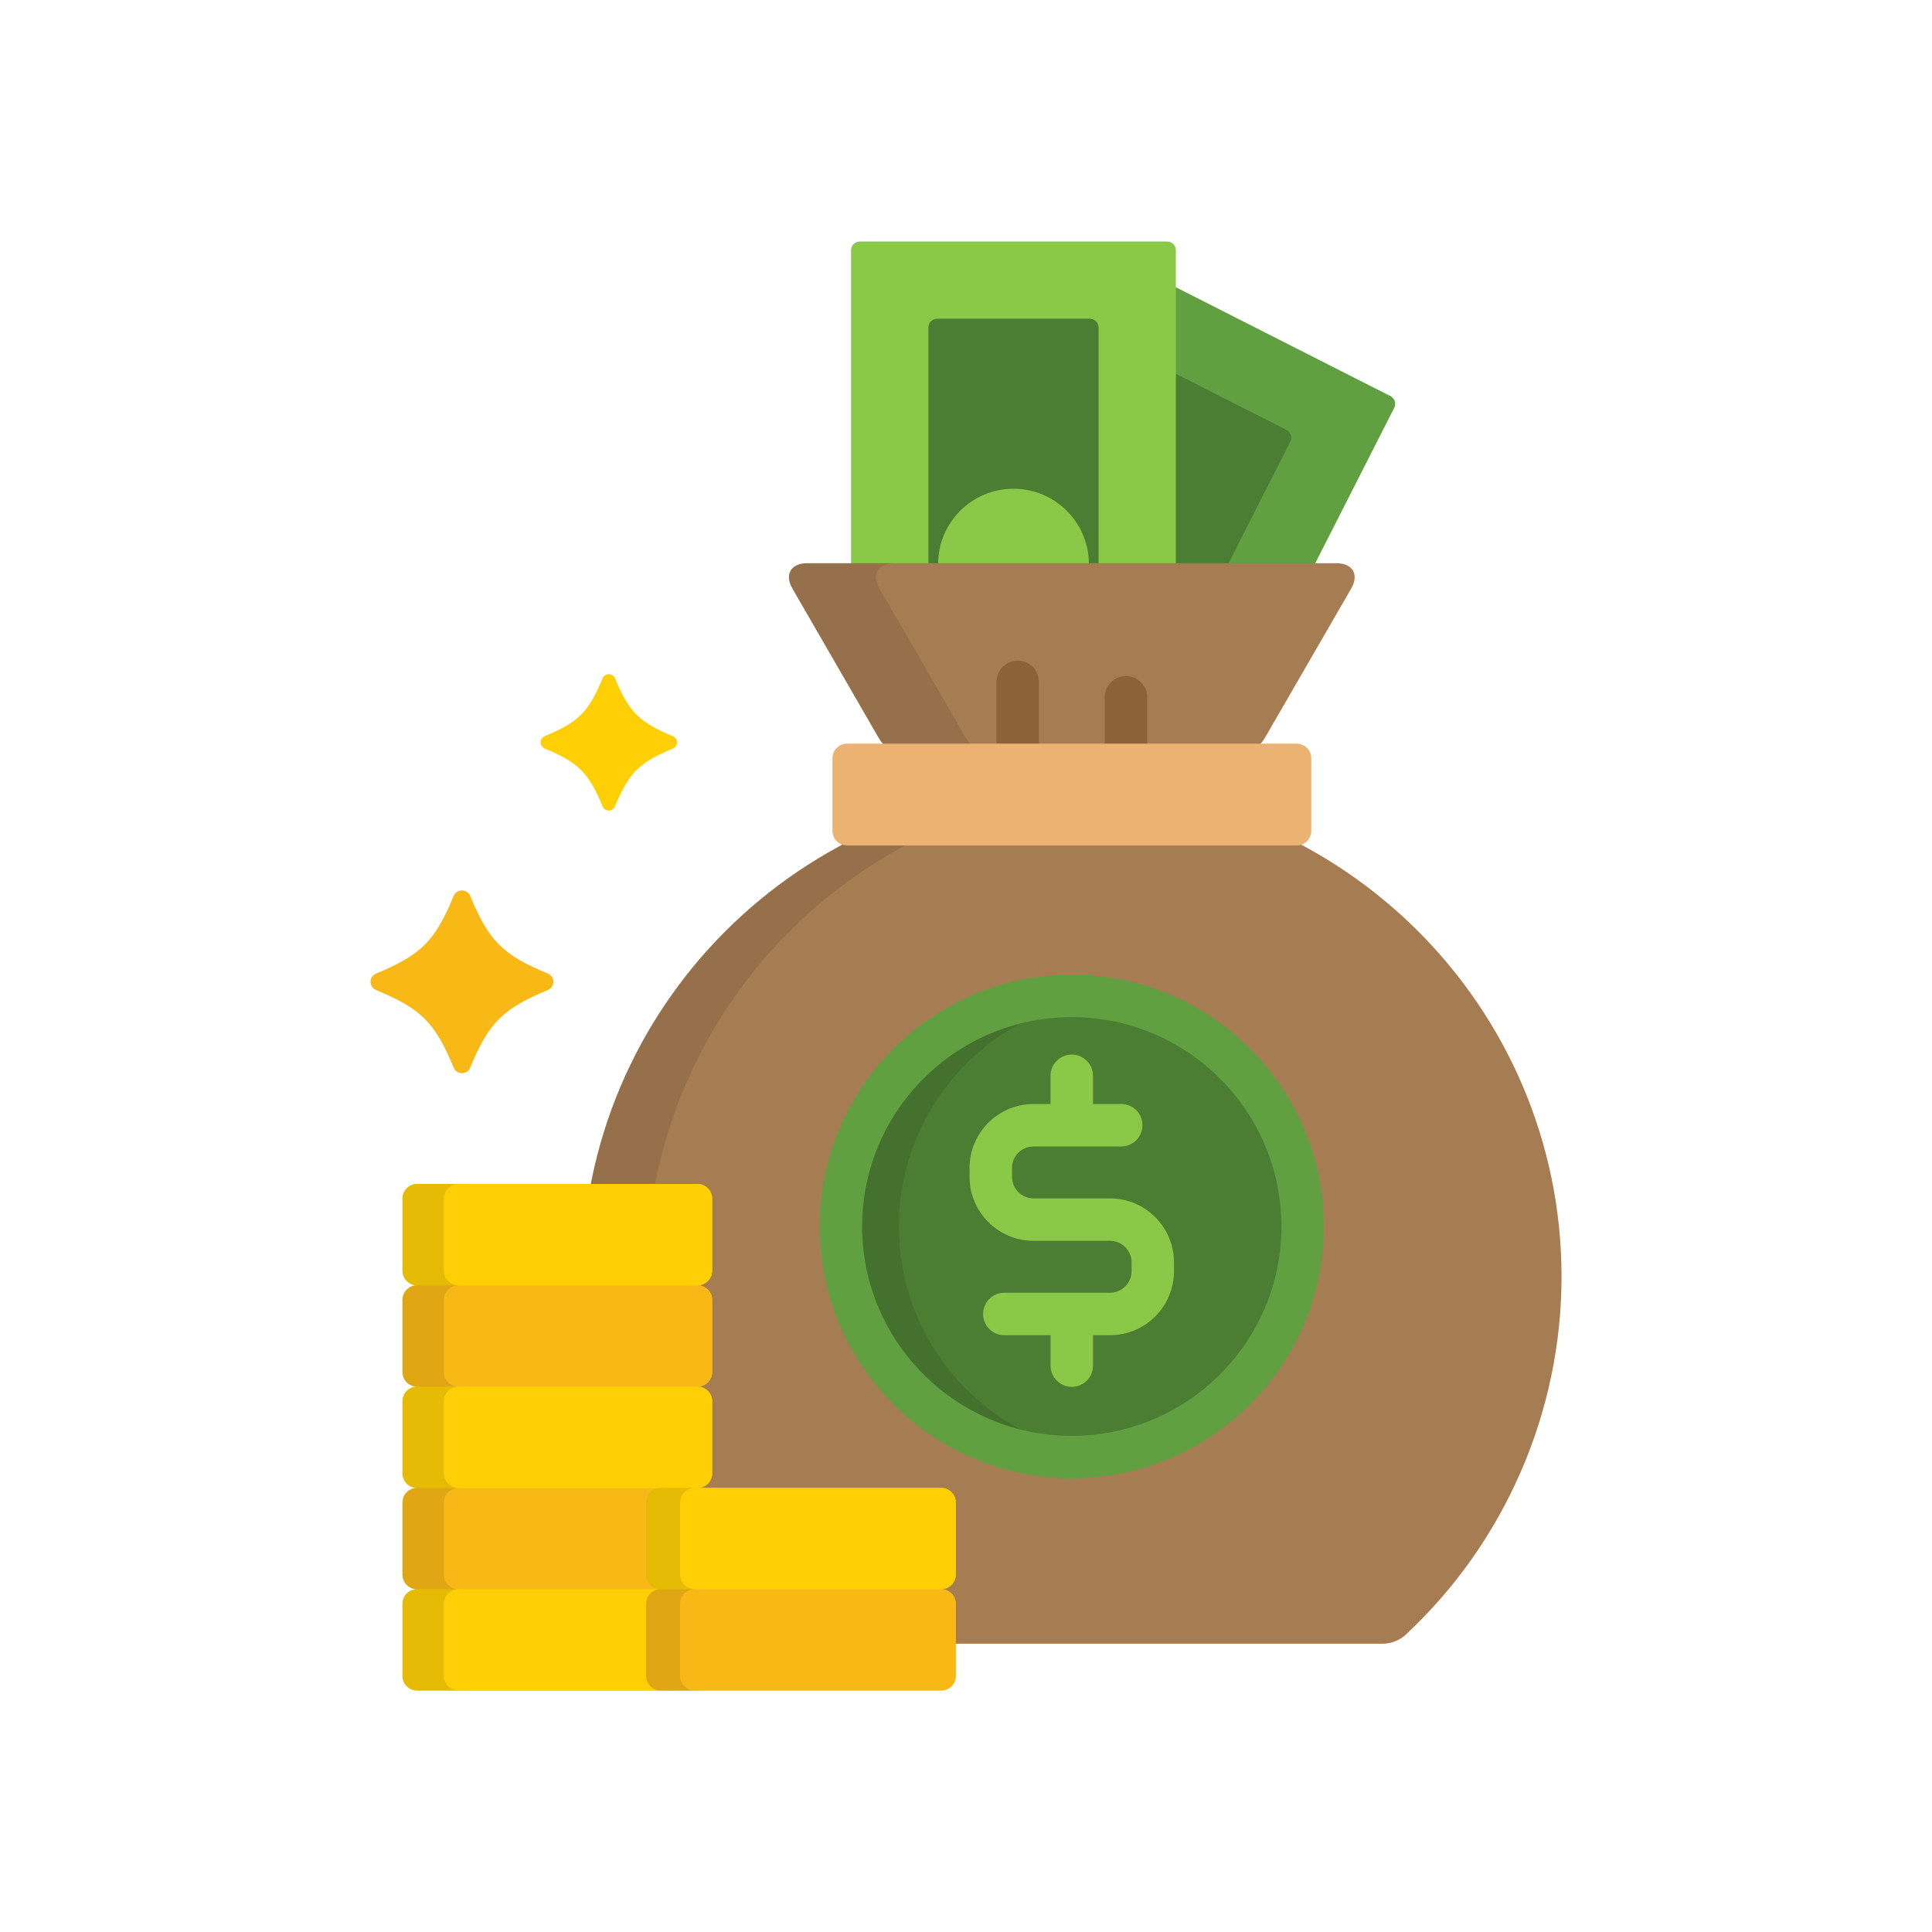 <?xml version="1.0" encoding="UTF-8"?>
<svg xmlns="http://www.w3.org/2000/svg" width="32" height="32" viewBox="0 0 32 32" fill="none">
  <g clip-path="url(#clip0_263_13994)">
    <path d="M19.919 12.999C19.883 13.07 19.795 13.099 19.724 13.063L15.185 10.761C15.114 10.725 15.085 10.637 15.122 10.566L18.296 4.321C18.332 4.25 18.42 4.222 18.491 4.258L23.029 6.56C23.1 6.596 23.129 6.684 23.093 6.755L19.919 12.999Z" fill="#60A041"></path>
    <path d="M16.908 10.199C16.837 10.163 16.808 10.075 16.844 10.004L18.859 6.041C18.895 5.97 18.983 5.941 19.054 5.978L21.308 7.121C21.379 7.157 21.408 7.245 21.371 7.316L19.357 11.279C19.321 11.35 19.233 11.378 19.162 11.342L16.908 10.199Z" fill="#4B7D32"></path>
    <path d="M19.476 11.149C19.476 11.228 19.411 11.294 19.331 11.294H14.241C14.161 11.294 14.096 11.228 14.096 11.149V4.145C14.096 4.065 14.161 4 14.241 4H19.331C19.411 4 19.476 4.065 19.476 4.145V11.149H19.476Z" fill="#89C947"></path>
    <path d="M15.523 10.014C15.443 10.014 15.377 9.949 15.377 9.869V5.424C15.377 5.344 15.443 5.279 15.523 5.279H18.05C18.13 5.279 18.196 5.345 18.196 5.424V9.869C18.196 9.949 18.13 10.014 18.05 10.014H15.523Z" fill="#4B7D32"></path>
    <path d="M16.787 10.59C17.476 10.59 18.035 10.031 18.035 9.342C18.035 8.653 17.476 8.095 16.787 8.095C16.097 8.095 15.538 8.653 15.538 9.342C15.538 10.031 16.097 10.59 16.787 10.59Z" fill="#89C947"></path>
    <path d="M20.227 12.637C20.493 12.637 20.819 12.449 20.952 12.219L22.381 9.747C22.513 9.517 22.405 9.329 22.139 9.329H13.365C13.099 9.329 12.991 9.517 13.124 9.747L14.552 12.219C14.685 12.449 15.011 12.637 15.277 12.637H20.227Z" fill="#A67C52"></path>
    <path opacity="0.1" d="M15.995 12.219L14.566 9.747C14.434 9.517 14.542 9.329 14.808 9.329H13.365C13.099 9.329 12.991 9.517 13.124 9.747L14.552 12.219C14.685 12.449 15.011 12.637 15.277 12.637H16.72C16.454 12.637 16.128 12.449 15.995 12.219Z" fill="black"></path>
    <path d="M12.604 27.225C12.46 27.225 12.321 27.17 12.216 27.072C10.578 25.544 9.639 23.385 9.639 21.148C9.639 16.68 13.278 13.045 17.752 13.045C22.225 13.045 25.864 16.68 25.864 21.148C25.864 23.385 24.925 25.544 23.287 27.072C23.182 27.17 23.043 27.225 22.899 27.225H12.604Z" fill="#A67C52"></path>
    <path opacity="0.1" d="M10.703 21.148C10.703 16.859 14.057 13.338 18.283 13.063C18.107 13.051 17.93 13.045 17.752 13.045C13.278 13.045 9.639 16.68 9.639 21.148C9.639 23.385 10.578 25.544 12.216 27.072C12.321 27.17 12.46 27.225 12.604 27.225H13.668C13.524 27.225 13.385 27.17 13.28 27.072C11.642 25.544 10.703 23.385 10.703 21.148Z" fill="black"></path>
    <path d="M17.752 24.134C19.863 24.134 21.575 22.424 21.575 20.314C21.575 18.205 19.863 16.495 17.752 16.495C15.64 16.495 13.928 18.205 13.928 20.314C13.928 22.424 15.64 24.134 17.752 24.134Z" fill="#4B7D32"></path>
    <path opacity="0.1" d="M14.888 20.314C14.888 18.368 16.347 16.762 18.232 16.526C18.074 16.506 17.914 16.495 17.752 16.495C15.64 16.495 13.928 18.205 13.928 20.314C13.928 22.424 15.64 24.134 17.752 24.134C17.914 24.134 18.074 24.123 18.232 24.103C16.347 23.867 14.888 22.261 14.888 20.314Z" fill="black"></path>
    <path d="M17.752 24.485C15.45 24.485 13.577 22.614 13.577 20.314C13.577 18.015 15.45 16.144 17.752 16.144C20.054 16.144 21.927 18.015 21.927 20.314C21.927 22.614 20.054 24.485 17.752 24.485ZM17.752 16.847C15.837 16.847 14.28 18.402 14.28 20.314C14.28 22.227 15.837 23.782 17.752 23.782C19.666 23.782 21.224 22.227 21.224 20.314C21.224 18.402 19.666 16.847 17.752 16.847Z" fill="#60A041"></path>
    <path d="M16.856 13.282C16.662 13.282 16.504 13.124 16.504 12.93V11.294C16.504 11.1 16.662 10.942 16.856 10.942C17.05 10.942 17.207 11.1 17.207 11.294V12.93C17.207 13.124 17.05 13.282 16.856 13.282Z" fill="#8C6239"></path>
    <path d="M18.649 13.282C18.455 13.282 18.297 13.124 18.297 12.93V11.55C18.297 11.356 18.455 11.198 18.649 11.198C18.843 11.198 19.001 11.356 19.001 11.55V12.93C19.001 13.124 18.843 13.282 18.649 13.282Z" fill="#8C6239"></path>
    <path d="M18.385 19.849H17.826H17.529H17.119C16.922 19.849 16.762 19.689 16.762 19.493V19.344C16.762 19.148 16.922 18.989 17.119 18.989H18.572C18.766 18.989 18.923 18.831 18.923 18.637C18.923 18.443 18.766 18.286 18.572 18.286H18.104V17.818C18.104 17.624 17.946 17.467 17.752 17.467C17.558 17.467 17.4 17.624 17.4 17.818V18.286H17.119C16.534 18.286 16.059 18.761 16.059 19.344V19.493C16.059 20.077 16.534 20.552 17.119 20.552H17.529H17.826H18.385C18.582 20.552 18.742 20.712 18.742 20.908V21.056C18.742 21.253 18.582 21.412 18.385 21.412H16.634C16.44 21.412 16.283 21.569 16.283 21.764C16.283 21.958 16.44 22.115 16.634 22.115H17.401V22.62C17.401 22.814 17.558 22.971 17.752 22.971C17.946 22.971 18.104 22.814 18.104 22.62V22.115H18.386C18.97 22.115 19.445 21.64 19.445 21.056V20.908C19.445 20.324 18.97 19.849 18.385 19.849Z" fill="#89C947"></path>
    <path d="M15.831 26.081V24.886C15.831 24.753 15.722 24.645 15.589 24.645H11.554C11.687 24.645 11.796 24.536 11.796 24.403V23.209C11.796 23.076 11.687 22.967 11.554 22.967C11.687 22.967 11.796 22.858 11.796 22.726V21.531C11.796 21.398 11.687 21.289 11.554 21.289C11.687 21.289 11.796 21.18 11.796 21.048V19.853C11.796 19.72 11.687 19.611 11.554 19.611H6.908C6.775 19.611 6.667 19.72 6.667 19.853V21.048C6.667 21.18 6.775 21.289 6.908 21.289C6.775 21.289 6.667 21.398 6.667 21.531V22.726C6.667 22.858 6.775 22.967 6.908 22.967C6.775 22.967 6.667 23.076 6.667 23.209V24.403C6.667 24.536 6.775 24.645 6.908 24.645C6.775 24.645 6.667 24.753 6.667 24.886V26.081C6.667 26.214 6.775 26.323 6.908 26.323C6.775 26.323 6.667 26.431 6.667 26.564V27.759C6.667 27.892 6.775 28 6.908 28H10.943H11.554H15.589C15.722 28 15.831 27.892 15.831 27.759V26.564C15.831 26.431 15.722 26.323 15.589 26.323C15.722 26.323 15.831 26.214 15.831 26.081Z" fill="#FECF05"></path>
    <path d="M11.796 27.759C11.796 27.891 11.687 28 11.554 28H6.908C6.775 28 6.667 27.891 6.667 27.759V26.564C6.667 26.431 6.775 26.322 6.908 26.322H11.554C11.687 26.322 11.796 26.431 11.796 26.564L11.796 27.759Z" fill="#FECF05"></path>
    <path d="M11.796 26.081C11.796 26.214 11.687 26.322 11.554 26.322H6.908C6.775 26.322 6.667 26.214 6.667 26.081V24.886C6.667 24.753 6.775 24.645 6.908 24.645H11.554C11.687 24.645 11.796 24.753 11.796 24.886L11.796 26.081Z" fill="#F8B816"></path>
    <path d="M11.796 24.403C11.796 24.536 11.687 24.645 11.554 24.645H6.908C6.775 24.645 6.667 24.536 6.667 24.403V23.208C6.667 23.076 6.775 22.967 6.908 22.967H11.554C11.687 22.967 11.796 23.076 11.796 23.208L11.796 24.403Z" fill="#FECF05"></path>
    <path d="M11.796 22.726C11.796 22.858 11.687 22.967 11.554 22.967H6.908C6.775 22.967 6.667 22.858 6.667 22.726V21.53C6.667 21.398 6.775 21.289 6.908 21.289H11.554C11.687 21.289 11.796 21.398 11.796 21.53L11.796 22.726Z" fill="#F8B816"></path>
    <path d="M11.796 21.048C11.796 21.18 11.687 21.289 11.554 21.289H6.908C6.775 21.289 6.667 21.18 6.667 21.048V19.853C6.667 19.72 6.775 19.611 6.908 19.611H11.554C11.687 19.611 11.796 19.72 11.796 19.853L11.796 21.048Z" fill="#FECF05"></path>
    <path d="M15.831 27.759C15.831 27.891 15.722 28 15.589 28H10.943C10.81 28 10.702 27.891 10.702 27.759V26.564C10.702 26.431 10.81 26.322 10.943 26.322H15.589C15.722 26.322 15.831 26.431 15.831 26.564V27.759Z" fill="#F8B816"></path>
    <path d="M15.831 26.081C15.831 26.214 15.722 26.322 15.589 26.322H10.943C10.81 26.322 10.702 26.214 10.702 26.081V24.886C10.702 24.753 10.81 24.645 10.943 24.645H15.589C15.722 24.645 15.831 24.753 15.831 24.886V26.081Z" fill="#FECF05"></path>
    <path d="M21.719 13.762C21.719 13.895 21.61 14.004 21.477 14.004H14.029C13.896 14.004 13.788 13.895 13.788 13.762V12.559C13.788 12.426 13.896 12.317 14.029 12.317H21.477C21.61 12.317 21.719 12.426 21.719 12.559V13.762Z" fill="#EBB272"></path>
    <path d="M7.651 17.775C7.591 17.775 7.537 17.739 7.514 17.683C7.205 16.936 6.976 16.708 6.229 16.398C6.173 16.375 6.137 16.321 6.137 16.261C6.137 16.201 6.173 16.147 6.229 16.125C6.976 15.815 7.205 15.587 7.514 14.839C7.537 14.784 7.591 14.748 7.651 14.748C7.711 14.748 7.765 14.784 7.788 14.839C8.098 15.587 8.326 15.815 9.074 16.125C9.129 16.148 9.165 16.201 9.165 16.261C9.165 16.321 9.129 16.375 9.074 16.398C8.326 16.708 8.098 16.936 7.788 17.683C7.765 17.739 7.711 17.775 7.651 17.775Z" fill="#F8B816"></path>
    <path d="M10.084 13.425C10.039 13.425 9.999 13.398 9.981 13.356C9.75 12.799 9.58 12.629 9.022 12.398C8.981 12.38 8.954 12.34 8.954 12.295C8.954 12.251 8.981 12.21 9.022 12.193C9.58 11.962 9.75 11.792 9.981 11.234C9.998 11.193 10.039 11.166 10.084 11.166C10.128 11.166 10.169 11.193 10.186 11.234C10.417 11.792 10.587 11.962 11.145 12.193C11.187 12.21 11.214 12.251 11.214 12.295C11.214 12.34 11.187 12.38 11.145 12.398C10.587 12.629 10.417 12.799 10.186 13.356C10.169 13.398 10.128 13.425 10.084 13.425Z" fill="#FECF05"></path>
    <path opacity="0.1" d="M7.351 27.759V26.564C7.351 26.431 7.46 26.323 7.593 26.323C7.46 26.323 7.351 26.214 7.351 26.081V24.886C7.351 24.753 7.46 24.645 7.593 24.645C7.46 24.645 7.351 24.536 7.351 24.403V23.209C7.351 23.076 7.46 22.967 7.593 22.967C7.46 22.967 7.351 22.858 7.351 22.726V21.531C7.351 21.398 7.46 21.289 7.593 21.289C7.46 21.289 7.351 21.18 7.351 21.048V19.853C7.351 19.72 7.46 19.611 7.593 19.611H6.908C6.775 19.611 6.667 19.72 6.667 19.853V21.048C6.667 21.18 6.775 21.289 6.908 21.289C6.775 21.289 6.667 21.398 6.667 21.531V22.726C6.667 22.858 6.775 22.967 6.908 22.967C6.775 22.967 6.667 23.076 6.667 23.209V24.403C6.667 24.536 6.775 24.645 6.908 24.645C6.775 24.645 6.667 24.753 6.667 24.886V26.081C6.667 26.214 6.775 26.323 6.908 26.323C6.775 26.323 6.667 26.431 6.667 26.564V27.759C6.667 27.892 6.775 28 6.908 28H7.593C7.46 28 7.351 27.892 7.351 27.759Z" fill="black"></path>
    <path opacity="0.1" d="M11.264 27.759V26.564C11.264 26.431 11.373 26.322 11.506 26.322C11.373 26.322 11.264 26.214 11.264 26.081V24.886C11.264 24.753 11.373 24.645 11.506 24.645H10.943C10.81 24.645 10.702 24.753 10.702 24.886V26.081C10.702 26.214 10.81 26.322 10.943 26.322C10.81 26.322 10.702 26.431 10.702 26.564V27.759C10.702 27.892 10.81 28 10.943 28H11.506C11.373 28 11.264 27.892 11.264 27.759Z" fill="black"></path>
  </g>
  <defs>
    <clipPath id="clip0_263_13994">
      <rect width="24" height="24" fill="white" transform="translate(4 4)"></rect>
    </clipPath>
  </defs>
</svg>
